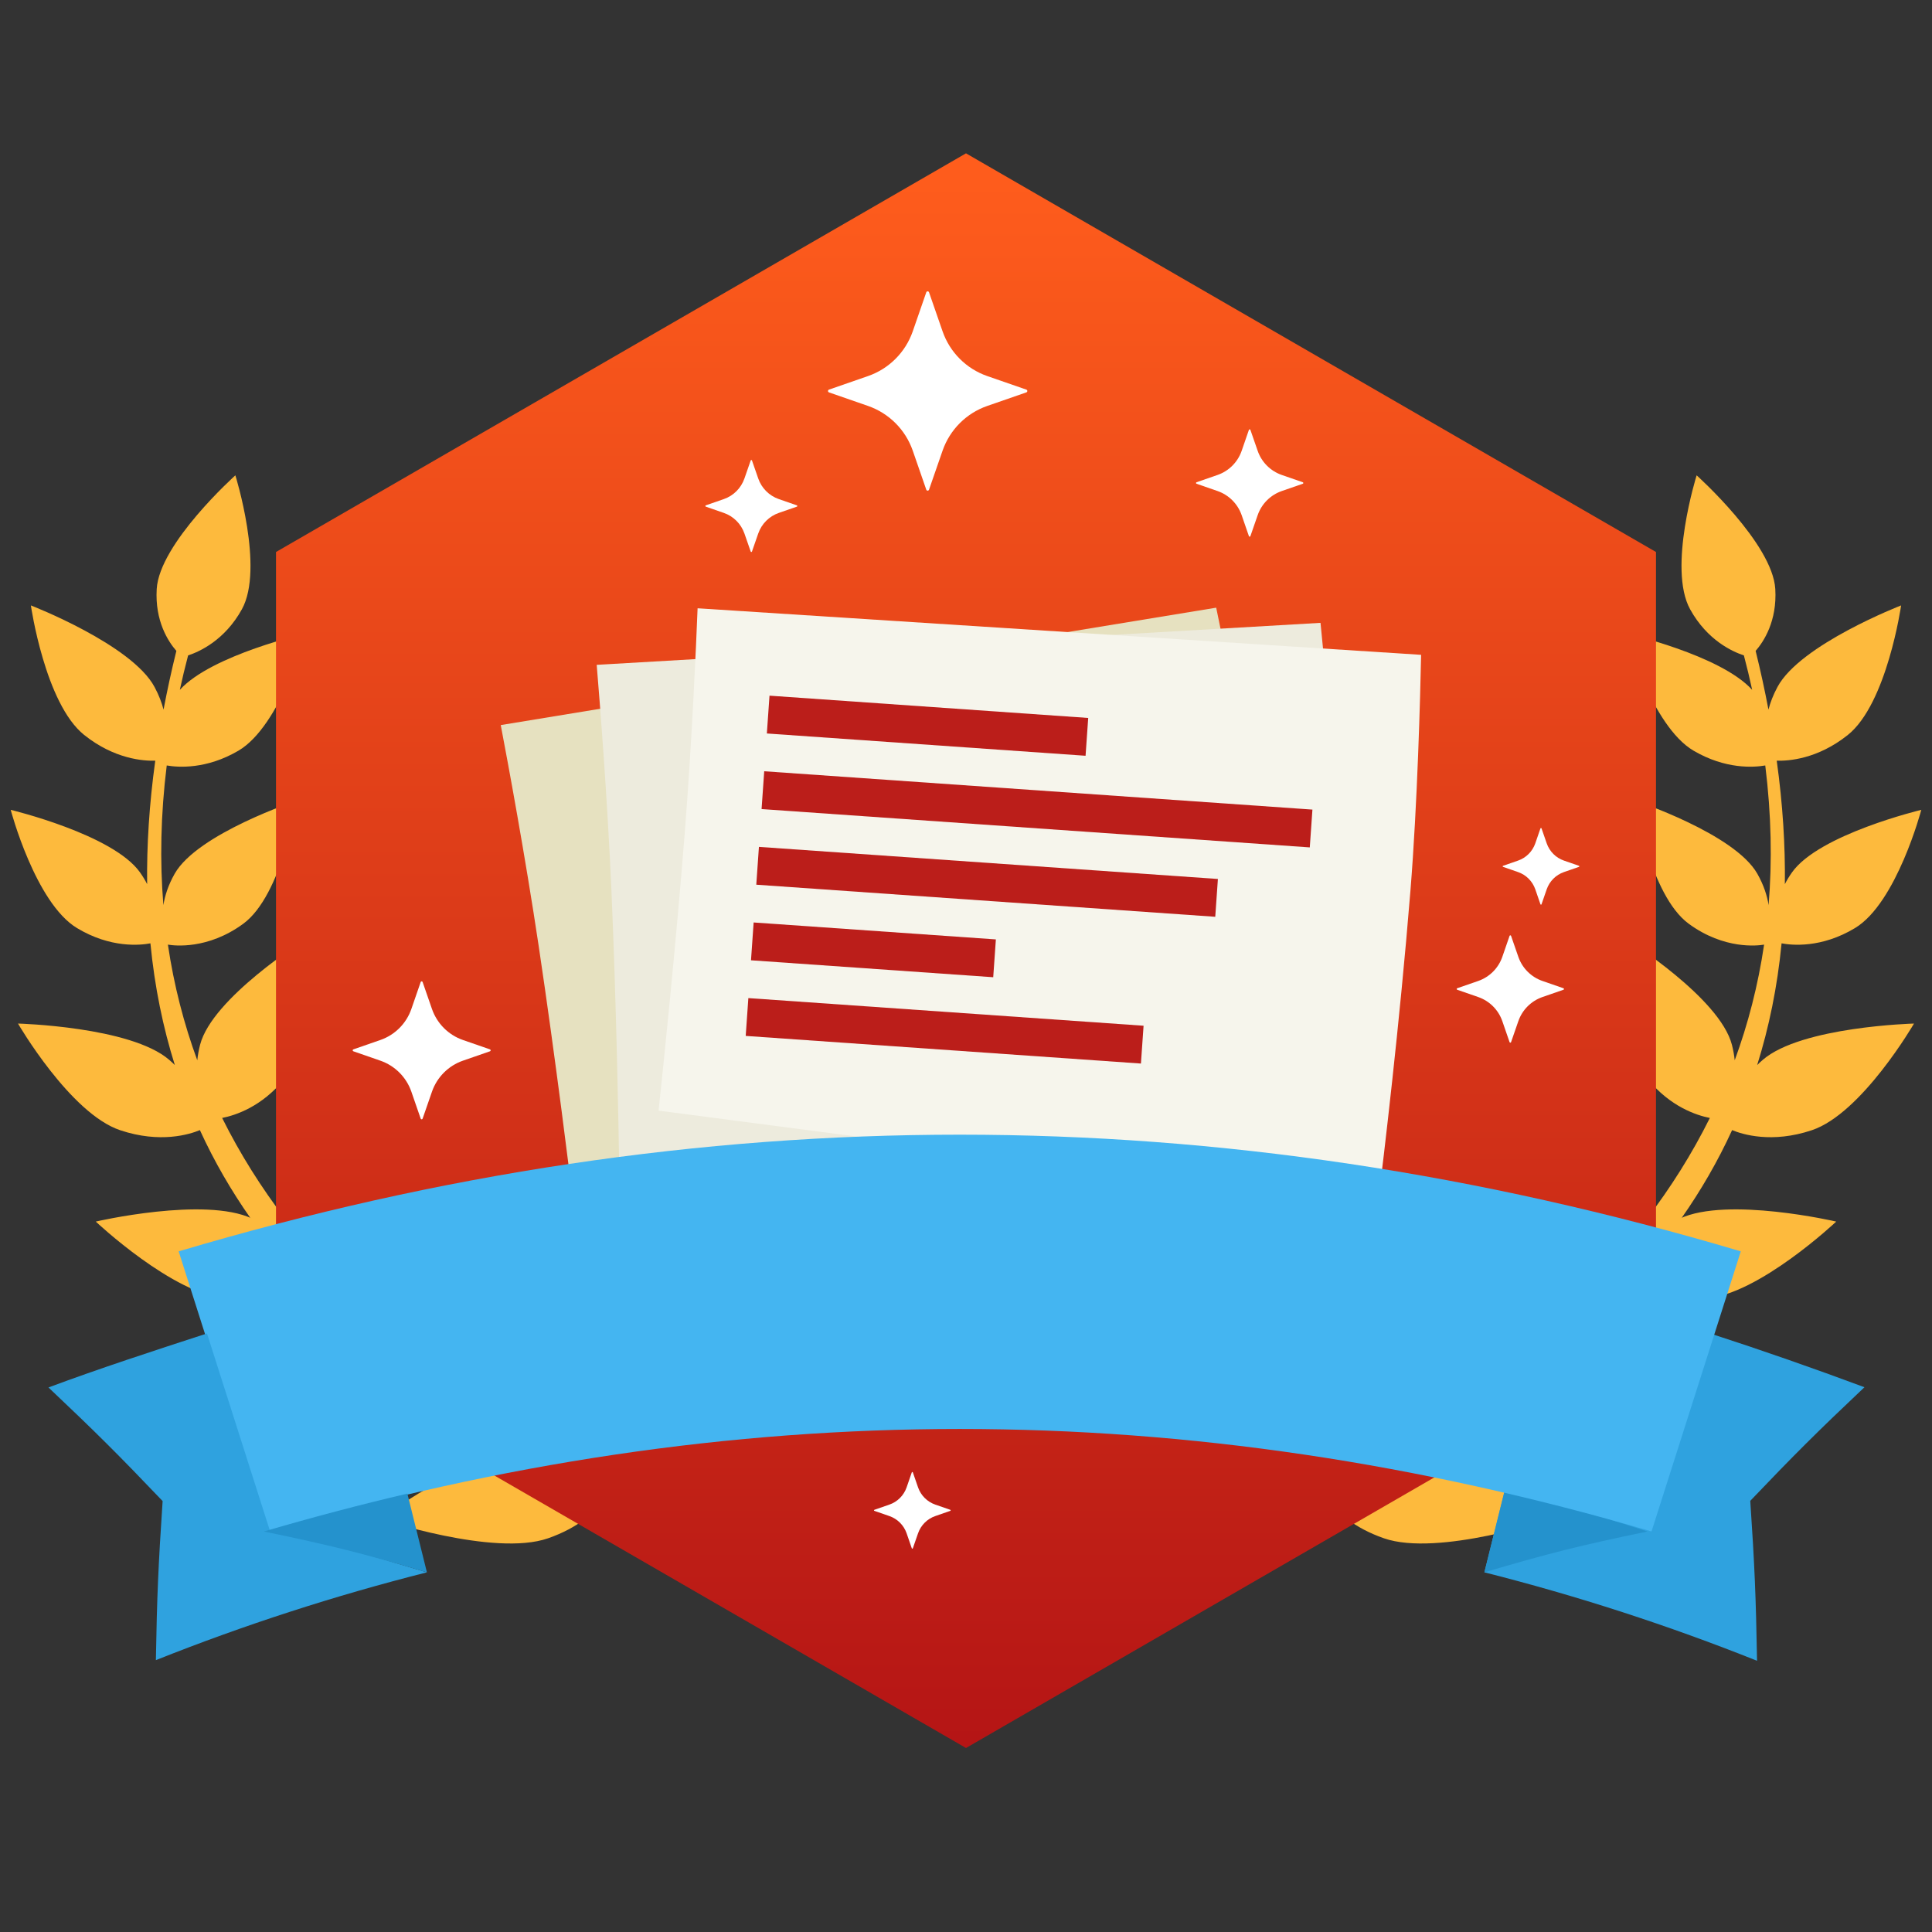 <?xml version="1.0" encoding="UTF-8"?>
<svg width="63px" height="63px" viewBox="0 0 63 63" version="1.1" xmlns="http://www.w3.org/2000/svg" xmlns:xlink="http://www.w3.org/1999/xlink">
    <rect x="0" y="0" width="63" height="63" fill="#333333" stroke="none"/>
    <!-- Generator: Sketch 63.1 (92452) - https://sketch.com -->
    <title>moyen / a_fait_textes_parfait_tous</title>
    <desc>Created with Sketch.</desc>
    <defs>
        <linearGradient x1="50%" y1="0%" x2="50%" y2="100%" id="linearGradient-1">
            <stop stop-color="#FF5D1C" offset="0%"></stop>
            <stop stop-color="#B51515" offset="100%"></stop>
        </linearGradient>
    </defs>
    <g id="Badges-8.0" stroke="none" stroke-width="1" fill="none" fill-rule="evenodd">
        <g id="54x54" transform="translate(-109, -717)">
            <g id="moyen-/-a_fait_textes_parfait_tous_fr" transform="translate(108, 722)">
                <g id="Group-25-Copy-8" transform="translate(31.5, 10.5)" fill="#FDBA3D">
                    <path d="M24.825,7.99360578e-15 C24.825,7.99360578e-15 27.304,2.219 27.39,3.709 C27.451,4.751 27.016,5.418 26.749,5.725 C26.911,6.379 27.049,7.017 27.167,7.639 C27.226,7.411 27.32,7.164 27.46,6.903 C28.201,5.515 31.493,4.242 31.493,4.242 C31.493,4.242 31.033,7.444 29.755,8.466 C28.769,9.254 27.82,9.317 27.437,9.305 C27.634,10.729 27.717,12.069 27.702,13.331 C27.764,13.207 27.841,13.081 27.932,12.951 C28.807,11.707 32.151,10.908 32.151,10.908 C32.151,10.908 31.349,13.942 29.991,14.762 C28.895,15.424 27.928,15.324 27.595,15.261 C27.457,16.688 27.183,18.006 26.799,19.23 C26.857,19.172 26.919,19.114 26.986,19.057 C28.245,17.973 31.913,17.877 31.913,17.877 C31.913,17.877 30.213,20.809 28.581,21.355 C27.274,21.793 26.312,21.489 25.982,21.351 C25.512,22.378 24.958,23.328 24.339,24.212 L24.28,24.236 C25.823,23.509 29.377,24.334 29.377,24.334 C29.377,24.334 26.842,26.726 25.106,26.843 C23.839,26.928 23.038,26.495 22.697,26.254 C21.919,27.106 21.081,27.887 20.207,28.608 C20.282,28.586 20.362,28.565 20.444,28.546 C22.129,28.152 25.385,29.68 25.385,29.68 C25.385,29.68 22.316,31.493 20.595,31.254 C19.127,31.049 18.456,30.283 18.291,30.062 C17.39,30.7 16.467,31.286 15.548,31.834 C17.433,32.046 20.1,34.029 20.1,34.029 C20.1,34.029 16.39,35.273 14.632,34.663 C13.638,34.318 13.077,33.79 12.777,33.397 C12.263,33.675 11.757,33.944 11.263,34.207 C3.74,38.212 0.429,38.42 0.039,38.43 L-5.75539616e-13,38.431 C-5.75539616e-13,38.431 0.339,36.649 2.1,36.289 C3.569,35.989 7.718,34.948 12.232,32.746 C11.891,32.422 11.337,31.727 11.258,30.568 C11.141,28.873 13.573,26.057 13.573,26.057 C13.573,26.057 15.057,29.365 14.43,30.967 C14.291,31.324 14.117,31.621 13.933,31.868 C15.055,31.254 16.182,30.567 17.279,29.801 C16.96,29.48 16.498,28.847 16.428,27.83 C16.32,26.252 18.582,23.633 18.582,23.633 C18.582,23.633 19.96,26.705 19.381,28.197 C20.231,27.487 21.046,26.722 21.808,25.899 C21.529,25.751 20.743,25.244 20.434,24.093 C20.056,22.682 21.704,19.997 21.704,19.997 L21.729,20.033 C21.946,20.349 23.512,22.684 23.25,24.015 C23.234,24.098 23.214,24.178 23.193,24.256 C23.973,23.235 24.669,22.136 25.256,20.955 C24.812,20.867 23.968,20.586 23.245,19.704 C22.21,18.442 22.566,15.15 22.566,15.15 C22.566,15.15 25.579,17.039 25.975,18.567 C26.021,18.745 26.05,18.914 26.067,19.074 C26.501,17.892 26.828,16.636 27.025,15.302 L27.003,15.306 C26.828,15.335 25.729,15.475 24.567,14.622 C23.3,13.693 22.811,10.605 22.811,10.605 C22.811,10.605 26.06,11.679 26.804,12.991 C27.015,13.363 27.124,13.709 27.172,14.015 C27.29,12.584 27.262,11.068 27.063,9.461 C26.684,9.526 25.766,9.59 24.725,8.979 C23.355,8.175 22.507,5.151 22.507,5.151 C22.507,5.151 25.596,5.85 26.636,6.995 C26.556,6.626 26.466,6.251 26.366,5.872 C26,5.752 25.172,5.382 24.612,4.367 C23.875,3.031 24.825,7.99360578e-15 24.825,7.99360578e-15 Z" id="Combined-Shape"></path>
                </g>
                <g id="Group-25-Copy-9" transform="translate(17, 30) scale(-1, 1) translate(-17, -30) translate(0.5, 10.5)" fill="#FDBA3D">
                    <path d="M24.825,7.99360578e-15 C24.825,7.99360578e-15 27.304,2.219 27.39,3.709 C27.451,4.751 27.016,5.418 26.749,5.725 C26.911,6.379 27.049,7.017 27.167,7.639 C27.226,7.411 27.32,7.164 27.46,6.903 C28.201,5.515 31.493,4.242 31.493,4.242 C31.493,4.242 31.033,7.444 29.755,8.466 C28.769,9.254 27.82,9.317 27.437,9.305 C27.634,10.729 27.717,12.069 27.702,13.331 C27.764,13.207 27.841,13.081 27.932,12.951 C28.807,11.707 32.151,10.908 32.151,10.908 C32.151,10.908 31.349,13.942 29.991,14.762 C28.895,15.424 27.928,15.324 27.595,15.261 C27.457,16.688 27.183,18.006 26.799,19.23 C26.857,19.172 26.919,19.114 26.986,19.057 C28.245,17.973 31.913,17.877 31.913,17.877 C31.913,17.877 30.213,20.809 28.581,21.355 C27.274,21.793 26.312,21.489 25.982,21.351 C25.512,22.378 24.958,23.328 24.339,24.212 L24.28,24.236 C25.823,23.509 29.377,24.334 29.377,24.334 C29.377,24.334 26.842,26.726 25.106,26.843 C23.839,26.928 23.038,26.495 22.697,26.254 C21.919,27.106 21.081,27.887 20.207,28.608 C20.282,28.586 20.362,28.565 20.444,28.546 C22.129,28.152 25.385,29.68 25.385,29.68 C25.385,29.68 22.316,31.493 20.595,31.254 C19.127,31.049 18.456,30.283 18.291,30.062 C17.39,30.7 16.467,31.286 15.548,31.834 C17.433,32.046 20.1,34.029 20.1,34.029 C20.1,34.029 16.39,35.273 14.632,34.663 C13.638,34.318 13.077,33.79 12.777,33.397 C12.263,33.675 11.757,33.944 11.263,34.207 C3.74,38.212 0.429,38.42 0.039,38.43 L-5.75539616e-13,38.431 C-5.75539616e-13,38.431 0.339,36.649 2.1,36.289 C3.569,35.989 7.718,34.948 12.232,32.746 C11.891,32.422 11.337,31.727 11.258,30.568 C11.141,28.873 13.573,26.057 13.573,26.057 C13.573,26.057 15.057,29.365 14.43,30.967 C14.291,31.324 14.117,31.621 13.933,31.868 C15.055,31.254 16.182,30.567 17.279,29.801 C16.96,29.48 16.498,28.847 16.428,27.83 C16.32,26.252 18.582,23.633 18.582,23.633 C18.582,23.633 19.96,26.705 19.381,28.197 C20.231,27.487 21.046,26.722 21.808,25.899 C21.529,25.751 20.743,25.244 20.434,24.093 C20.056,22.682 21.704,19.997 21.704,19.997 L21.729,20.033 C21.946,20.349 23.512,22.684 23.25,24.015 C23.234,24.098 23.214,24.178 23.193,24.256 C23.973,23.235 24.669,22.136 25.256,20.955 C24.812,20.867 23.968,20.586 23.245,19.704 C22.21,18.442 22.566,15.15 22.566,15.15 C22.566,15.15 25.579,17.039 25.975,18.567 C26.021,18.745 26.05,18.914 26.067,19.074 C26.501,17.892 26.828,16.636 27.025,15.302 L27.003,15.306 C26.828,15.335 25.729,15.475 24.567,14.622 C23.3,13.693 22.811,10.605 22.811,10.605 C22.811,10.605 26.06,11.679 26.804,12.991 C27.015,13.363 27.124,13.709 27.172,14.015 C27.29,12.584 27.262,11.068 27.063,9.461 C26.684,9.526 25.766,9.59 24.725,8.979 C23.355,8.175 22.507,5.151 22.507,5.151 C22.507,5.151 25.596,5.85 26.636,6.995 C26.556,6.626 26.466,6.251 26.366,5.872 C26,5.752 25.172,5.382 24.612,4.367 C23.875,3.031 24.825,7.99360578e-15 24.825,7.99360578e-15 Z" id="Combined-Shape"></path>
                </g>
                <g id="a_fait_textes_parfait_75_fr" transform="translate(10, 0)">
                    <g id="Group-17-Copy-26">
                        <polygon id="Polygon-1-Copy-2" fill="url(#linearGradient-1)" points="45 39 22.5 52 0 39 0 13 22.5 0 45 13 45 39"></polygon>
                        <path d="M16.397,11.725 C16.082,11.834 15.834,12.082 15.725,12.397 L15.521,12.984 C15.518,12.994 15.509,13 15.5,13 C15.49,13 15.482,12.994 15.479,12.984 L15.275,12.397 C15.165,12.082 14.918,11.834 14.602,11.725 L14.015,11.521 C14.006,11.518 14,11.509 14,11.5 C14,11.491 14.006,11.482 14.015,11.479 L14.602,11.275 C14.918,11.166 15.165,10.918 15.275,10.603 L15.479,10.016 C15.482,10.006 15.49,10 15.5,10 C15.509,10 15.518,10.006 15.521,10.016 L15.725,10.603 C15.834,10.918 16.082,11.166 16.397,11.275 L16.985,11.479 C16.994,11.482 17,11.491 17,11.5 C17,11.509 16.994,11.518 16.985,11.521 L16.397,11.725 Z" id="Path" fill="#FFFFFF" fill-rule="nonzero" style="mix-blend-mode: soft-light;"></path>
                        <path d="M23.194,8.237 C22.511,8.474 21.975,9.01 21.737,9.693 L21.295,10.966 C21.289,10.986 21.27,11 21.249,11 C21.229,11 21.21,10.986 21.204,10.966 L20.763,9.693 C20.525,9.01 19.988,8.474 19.305,8.237 L18.032,7.795 C18.013,7.788 18,7.77 18,7.75 C18,7.73 18.013,7.712 18.032,7.705 L19.305,7.263 C19.988,7.026 20.525,6.49 20.763,5.807 L21.204,4.534 C21.21,4.514 21.229,4.5 21.249,4.5 C21.27,4.5 21.289,4.514 21.295,4.534 L21.737,5.807 C21.975,6.49 22.511,7.026 23.194,7.263 L24.468,7.705 C24.487,7.712 24.5,7.73 24.5,7.75 C24.5,7.77 24.487,7.788 24.468,7.795 L23.194,8.237 Z" id="Path" fill="#FFFFFF" fill-rule="nonzero"></path>
                        <path d="M32.797,11.012 C32.429,11.14 32.14,11.429 32.012,11.796 L31.774,12.482 C31.771,12.493 31.761,12.5 31.75,12.5 C31.738,12.5 31.728,12.493 31.725,12.482 L31.488,11.796 C31.36,11.429 31.071,11.14 30.703,11.012 L30.017,10.774 C30.007,10.77 30,10.761 30,10.75 C30,10.739 30.007,10.73 30.017,10.726 L30.703,10.488 C31.071,10.36 31.36,10.071 31.488,9.704 L31.725,9.018 C31.728,9.007 31.738,9 31.75,9 C31.761,9 31.771,9.007 31.774,9.018 L32.012,9.704 C32.14,10.071 32.429,10.36 32.797,10.488 L33.483,10.726 C33.493,10.73 33.5,10.739 33.5,10.75 C33.5,10.761 33.493,10.77 33.483,10.774 L32.797,11.012 Z" id="Path" fill="#FFFFFF" fill-rule="nonzero"></path>
                        <path d="M41.297,27.512 C40.929,27.64 40.64,27.929 40.512,28.296 L40.274,28.982 C40.271,28.993 40.261,29 40.25,29 C40.238,29 40.228,28.993 40.225,28.982 L39.988,28.296 C39.86,27.929 39.571,27.64 39.203,27.512 L38.517,27.274 C38.507,27.27 38.5,27.261 38.5,27.25 C38.5,27.239 38.507,27.23 38.517,27.226 L39.203,26.988 C39.571,26.86 39.86,26.571 39.988,26.204 L40.225,25.518 C40.228,25.507 40.238,25.5 40.25,25.5 C40.261,25.5 40.271,25.507 40.274,25.518 L40.512,26.204 C40.64,26.571 40.929,26.86 41.297,26.988 L41.983,27.226 C41.993,27.23 42,27.239 42,27.25 C42,27.261 41.993,27.27 41.983,27.274 L41.297,27.512 Z" id="Path" fill="#FFFFFF" fill-rule="nonzero"></path>
                        <path d="M21.498,44.437 C21.235,44.528 21.029,44.735 20.937,44.997 L20.767,45.487 C20.765,45.495 20.758,45.5 20.75,45.5 C20.742,45.5 20.735,45.495 20.732,45.487 L20.563,44.997 C20.471,44.735 20.265,44.528 20.002,44.437 L19.512,44.267 C19.505,44.265 19.5,44.258 19.5,44.25 C19.5,44.242 19.505,44.235 19.512,44.233 L20.002,44.063 C20.265,43.972 20.471,43.765 20.563,43.503 L20.732,43.013 C20.735,43.005 20.742,43 20.75,43 C20.758,43 20.765,43.005 20.767,43.013 L20.937,43.503 C21.029,43.765 21.235,43.972 21.498,44.063 L21.988,44.233 C21.995,44.235 22,44.242 22,44.25 C22,44.258 21.995,44.265 21.988,44.267 L21.498,44.437 Z" id="Path" fill="#FFFFFF" fill-rule="nonzero"></path>
                        <path d="M41.998,23.437 C41.735,23.528 41.529,23.735 41.437,23.997 L41.267,24.487 C41.265,24.495 41.258,24.5 41.25,24.5 C41.242,24.5 41.235,24.495 41.232,24.487 L41.063,23.997 C40.971,23.735 40.765,23.528 40.502,23.437 L40.012,23.267 C40.005,23.265 40,23.258 40,23.25 C40,23.242 40.005,23.235 40.012,23.233 L40.502,23.063 C40.765,22.972 40.971,22.765 41.063,22.503 L41.232,22.013 C41.235,22.005 41.242,22 41.25,22 C41.258,22 41.265,22.005 41.267,22.013 L41.437,22.503 C41.529,22.765 41.735,22.972 41.998,23.063 L42.488,23.233 C42.495,23.235 42.5,23.242 42.5,23.25 C42.5,23.258 42.495,23.265 42.488,23.267 L41.998,23.437 Z" id="Path" fill="#FFFFFF" fill-rule="nonzero" style="mix-blend-mode: soft-light;"></path>
                        <path d="M6.096,29.587 C5.623,29.751 5.252,30.123 5.087,30.595 L4.781,31.477 C4.777,31.49 4.764,31.5 4.75,31.5 C4.735,31.5 4.722,31.49 4.718,31.477 L4.413,30.595 C4.248,30.122 3.876,29.751 3.403,29.587 L2.522,29.281 C2.509,29.276 2.5,29.264 2.5,29.25 C2.5,29.236 2.509,29.224 2.522,29.219 L3.403,28.913 C3.876,28.749 4.248,28.378 4.413,27.905 L4.718,27.023 C4.722,27.01 4.735,27 4.75,27 C4.764,27 4.777,27.01 4.781,27.023 L5.087,27.905 C5.252,28.377 5.623,28.749 6.096,28.913 L6.978,29.219 C6.991,29.224 7,29.236 7,29.25 C7,29.264 6.991,29.276 6.978,29.281 L6.096,29.587 Z" id="Path" fill="#FFFFFF" fill-rule="nonzero" style="mix-blend-mode: soft-light;"></path>
                    </g>
                    <g id="Group-13-Copy-8" transform="translate(6.5, 10)">
                        <path d="M3.454,4.639 L6.559,28.087 C8.073,27.877 12.41,27.255 16.717,26.466 C19.53,25.951 22.961,25.126 24.245,24.809 L19.605,1.627 C18.381,1.905 15.378,2.571 12.452,3.114 C8.832,3.786 4.875,4.416 3.454,4.639 L3.454,4.639 Z" id="Path" fill="#E6E1C0" transform="translate(13.85, 14.857) rotate(-88) translate(-13.85, -14.857) "></path>
                        <path d="M5.862,4.002 L8.967,27.449 C10.481,27.239 14.819,26.618 19.126,25.829 C21.938,25.314 25.369,24.489 26.654,24.172 L22.013,0.99 C20.79,1.267 17.786,1.933 14.861,2.477 C11.24,3.149 7.283,3.779 5.862,4.002 L5.862,4.002 Z" id="Path-Copy-4" fill="#EDEBDD" transform="translate(16.258, 14.22) rotate(-82) translate(-16.258, -14.22) "></path>
                        <path d="M8.14,3.601 L11.245,27.049 C12.759,26.839 17.097,26.217 21.404,25.428 C24.216,24.913 27.647,24.088 28.932,23.772 L24.292,0.59 C23.068,0.867 20.064,1.533 17.139,2.076 C13.519,2.748 9.561,3.378 8.14,3.601 L8.14,3.601 Z" id="Path-Copy-5" fill="#F6F5EC" transform="translate(18.536, 13.819) rotate(-75) translate(-18.536, -13.819) "></path>
                        <g id="Group-12" transform="translate(18.152, 14.298) rotate(4) translate(-18.152, -14.298) translate(9.152, 8.298)" fill="#BB1E1A">
                            <polygon id="Rectangle-88" points="-1.20490284e-13 1.48081547e-14 10.418 1.48081547e-14 10.418 1.236 -1.20490284e-13 1.236"></polygon>
                            <polygon id="Rectangle-88-Copy" points="-1.11377574e-14 2.471 17.92 2.471 17.92 3.707 -1.11377574e-14 3.707"></polygon>
                            <polygon id="Rectangle-88-Copy-2" points="8.10018719e-15 4.943 15.003 4.943 15.003 6.179 8.10018719e-15 6.179"></polygon>
                            <rect id="Rectangle-88-Copy-3" x="-2.83506552e-14" y="7.414" width="7.918" height="1.236"></rect>
                            <rect id="Rectangle-88-Copy-4" x="-1.39728229e-13" y="9.886" width="12.919" height="1.236"></rect>
                        </g>
                    </g>
                </g>
                <g id="Group-Copy-10" transform="translate(2.5, 32)">
                    <path d="M59.297,8.236 C57.762,9.686 57.017,10.428 55.574,11.94 C55.715,14.034 55.759,15.078 55.795,17.156 C52.898,15.999 49.926,15.036 46.904,14.272 C47.366,12.411 47.597,11.48 48.059,9.619 C48.521,7.757 48.752,6.827 49.214,4.966 C52.653,5.919 55.952,6.989 59.297,8.236" id="Fill-267" fill="#2FA2DF"></path>
                    <path d="M46.904,14.272 C48.974,13.659 50.039,13.391 52.221,12.94 C50.373,12.341 49.441,12.074 47.567,11.6 C47.302,12.669 47.169,13.203 46.904,14.272" id="Fill-269" fill="#2492CD"></path>
                    <path d="M52.354,12.939 C37.171,8.483 22.421,8.483 7.238,12.939 C6.267,9.894 5.297,6.85 4.326,3.805 C21.386,-1.268 38.206,-1.268 55.265,3.805 C54.295,6.85 53.324,9.894 52.354,12.939" id="Fill-270" fill="#44B5F1"></path>
                    <path d="M3.803,11.948 C2.36,10.435 1.615,9.694 0.08,8.243 C1.741,7.624 3.588,7.022 5.25,6.482 C5.934,8.626 6.617,10.77 7.301,12.914 C9.482,13.364 10.351,13.659 12.421,14.272 C9.417,15.031 6.463,15.988 3.583,17.135 C3.618,15.076 3.663,14.032 3.803,11.948 Z M11.784,11.705 C11.977,12.484 12.162,13.229 12.418,14.26 C12.163,13.235 12.031,12.701 11.784,11.705 Z" id="Fill-274" fill="#2FA2DF"></path>
                    <path d="M12.421,14.272 C10.351,13.659 9.286,13.391 7.104,12.94 C8.668,12.482 10.228,12.07 11.784,11.705 C12.031,12.701 12.163,13.235 12.418,14.26 C12.419,14.264 12.42,14.268 12.421,14.272" id="Fill-275" fill="#2492CD"></path>
                </g>
            </g>
        </g>
    </g>
</svg>